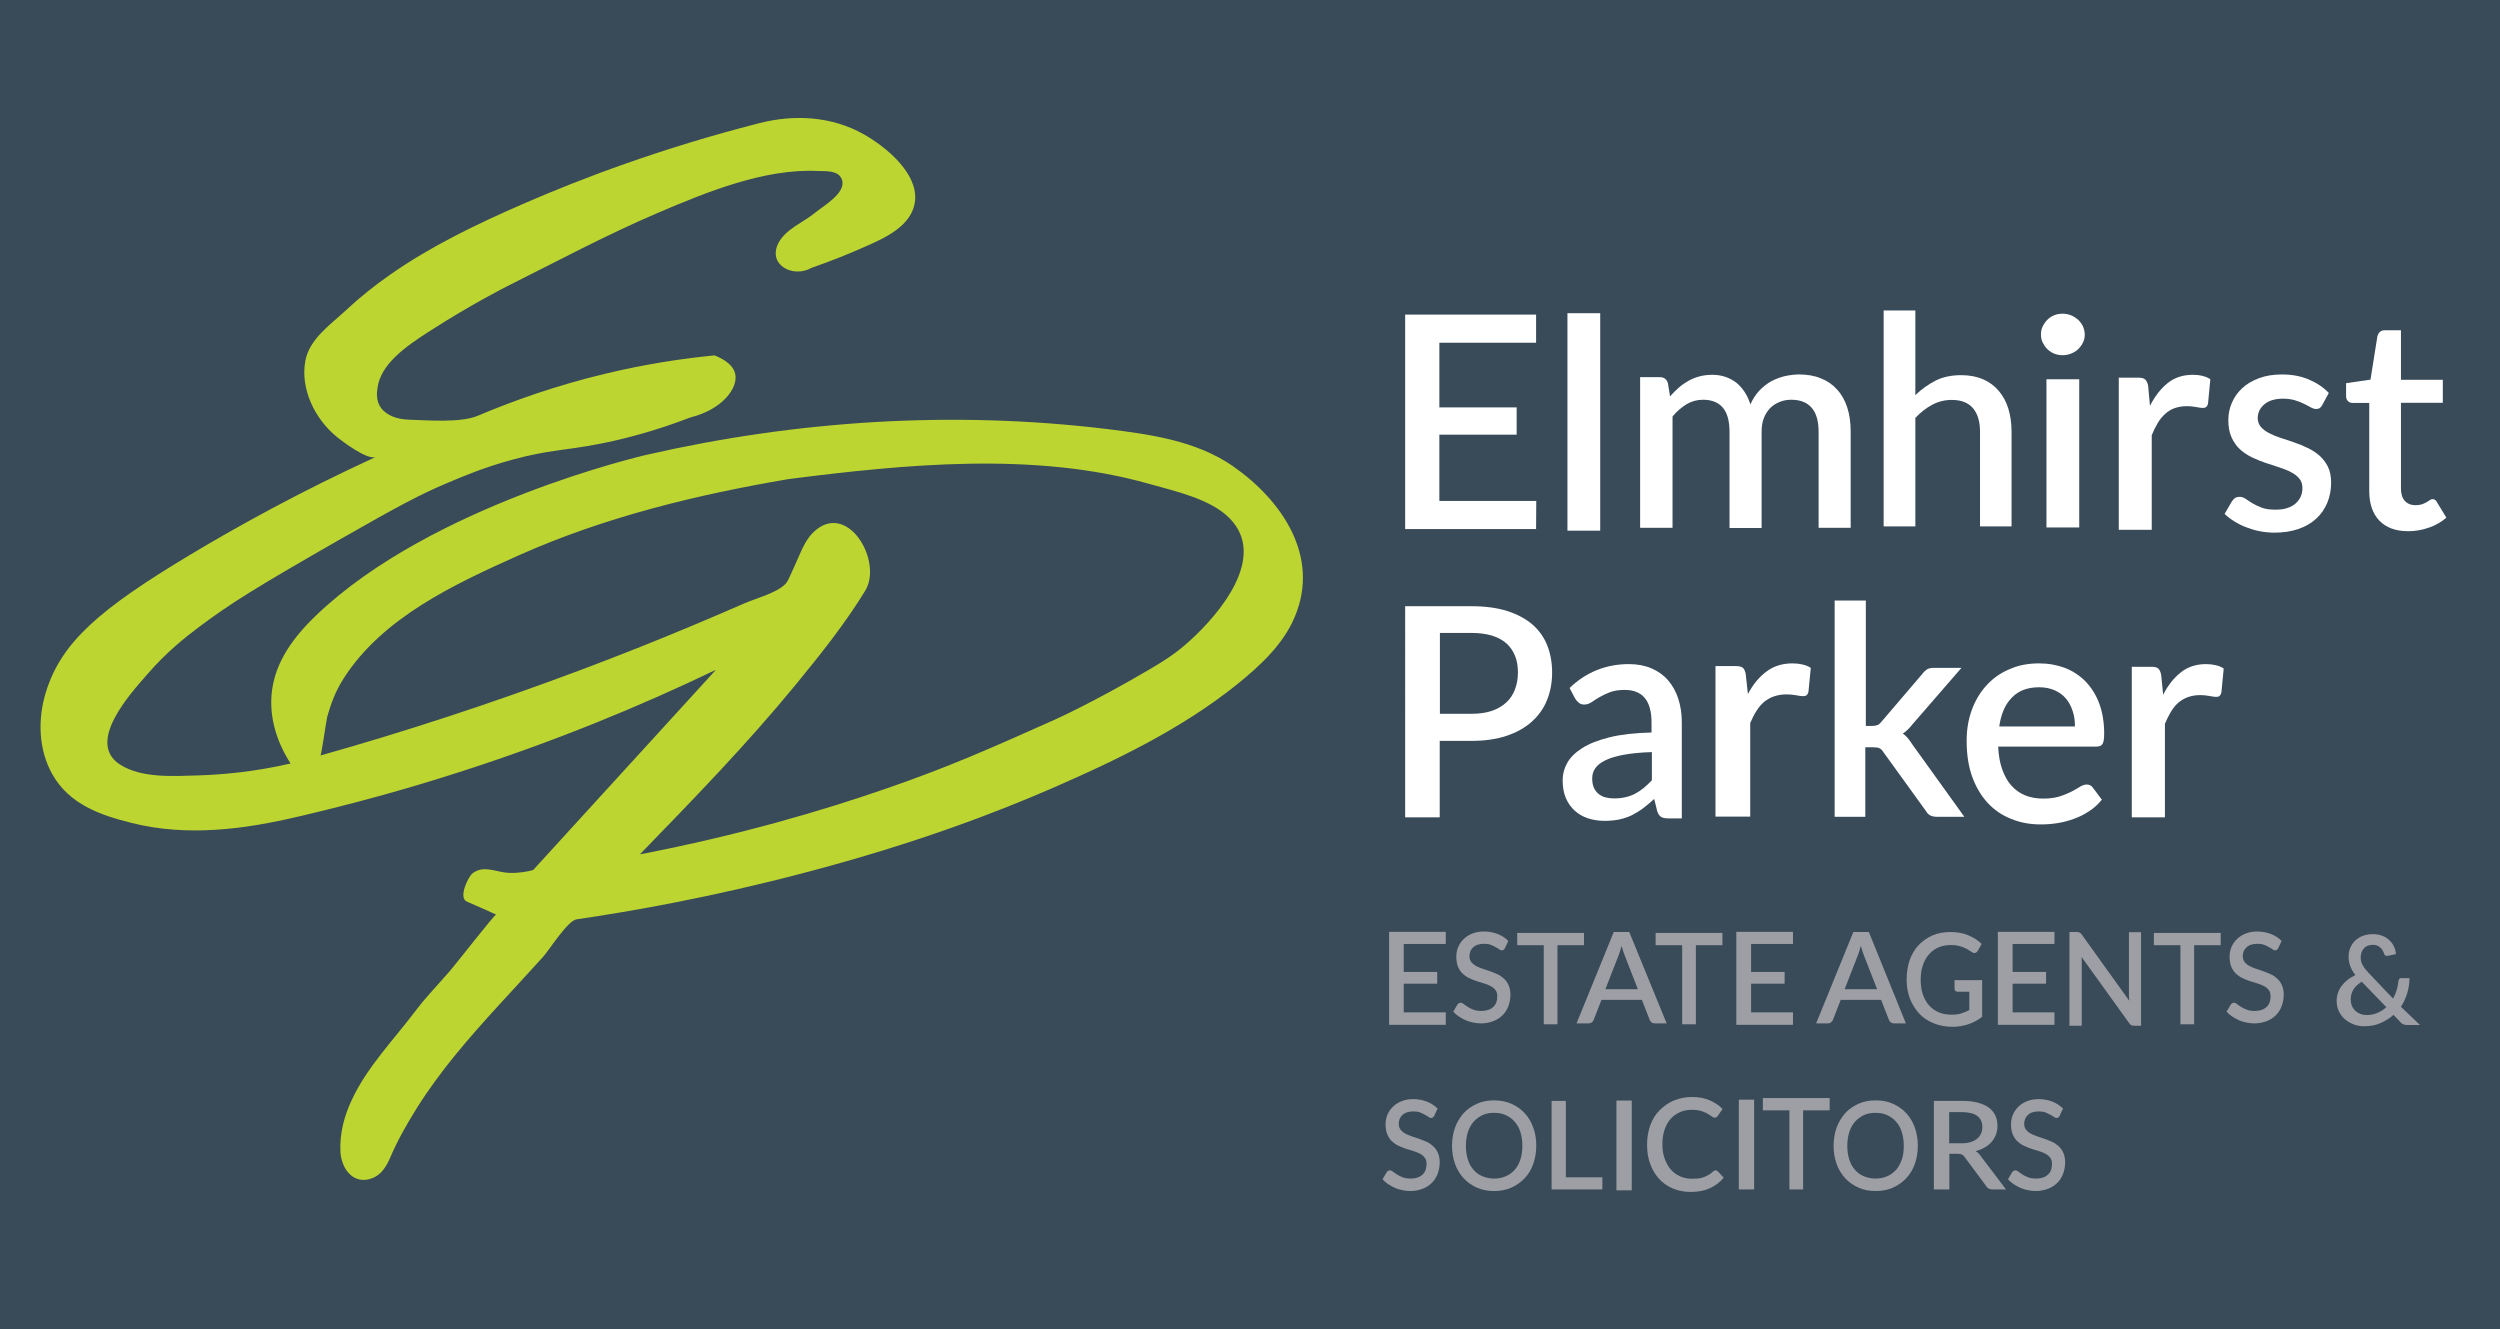 <?xml version="1.0" encoding="utf-8"?>
<!-- Generator: Adobe Illustrator 26.3.1, SVG Export Plug-In . SVG Version: 6.00 Build 0)  -->
<svg version="1.1" id="Layer_1" xmlns="http://www.w3.org/2000/svg" xmlns:xlink="http://www.w3.org/1999/xlink" x="0px" y="0px"
	 viewBox="0 0 1403.4 746.2" style="enable-background:new 0 0 1403.4 746.2;" xml:space="preserve">
<style type="text/css">
	.st0{fill:#394A59;}
	.st1{fill:#BCD531;}
	.st2{fill:#FFFFFF;}
	.st3{fill:#9D9FA4;}
</style>
<rect class="st0" width="1403.4" height="746.2"/>
<path class="st1" d="M692,261.6c-20.7-14.3-46.6-17.8-70.9-20.8c-86.3-10.4-173.8-4.8-258.5,14.6c0,0-120.3,27.6-185.4,90.3
	c-15.3,14.7-23.6,28.9-24.8,44.8c-1.2,16.9,5.9,30.6,10.7,38.1c-21.3,4.9-39.3,6.3-52.2,6.7c-13.5,0.4-31.2,1.6-43.2-5.9
	c-20-12.4,5.7-40.2,15.1-51c10.6-12.2,20.6-20.2,29.4-26.8c17.5-13.1,32.9-22.6,77.6-48.2c35.2-20.1,45.9-25.7,60.9-32.1
	c10.1-4.3,21.6-9.1,37.5-13.4c20-5.4,28.6-4.9,48.2-8.7c12.3-2.4,30-6.7,51.3-14.9c17.7-4.4,26.9-16.5,25-24.5
	c-1.4-6-8.8-9.2-11.6-10.3c-18.3,1.8-38.9,4.9-61.3,10.3c-27.7,6.6-51.7,15.2-71.6,23.6c-9.7,4.1-28.3,2.5-38.7,2.2
	c-5.8-0.2-12.1-1.9-15.6-6.6c-3-4-2.3-9.1-2-11.1c1.7-13.3,15.3-23.1,29.6-32.2c23.6-15.2,42.5-24.6,42.8-24.8
	c28.2-14.1,56-29,85-41.4c27.2-11.6,59.8-25,89.9-23.5c4.5,0.2,11.2-0.5,13.3,4.5c3.2,7.5-10.3,15.1-14.9,18.9
	c-6.3,5.3-16.5,9.1-20.6,17c-6.3,12.3,8.2,19.9,18.5,14c12-4.2,22-8.3,29.4-11.6c11.4-5,27.5-11.9,28.8-26.4
	c1.4-15.6-16.9-30.3-28.8-37c-18.1-10.2-39.1-11.3-58.9-6.2c-54.7,14-99.4,30.9-132.9,45.5c-25.6,11.2-51.1,23.4-74.1,39.5
	c-8.6,6-16.9,12.6-24.6,19.8c-8.7,8.1-20.8,16.3-23,28.6c-2.9,15.8,5.4,32.6,17.5,42.5c3,2.5,17.5,13.5,22.1,11.4
	c-42.1,19.3-77,38.6-104.2,54.9c-51,30.6-72.3,49.1-81,77c-4.7,15.1-4.3,32.3,3.6,46.3c9.5,16.8,26.8,22.9,44.6,27.3
	c31.1,7.8,63.1,3.6,93.9-3.7c29.9-7,59.6-15.1,88.8-24.5c55.1-17.6,103.6-37.8,145.2-57.8c-34.2,37.5-68.4,75-102.6,112.4
	c-3.2,0.9-8,1.8-13.8,1.6c-6.9-0.3-14.1-4.7-20.4,0.4c-2.3,1.9-7.9,13.5-3.1,15.7c5.5,2.4,11,4.8,16.5,7.3
	c-0.7-0.3-23,28.3-25.8,31.5c-10.3,11.8-13.5,14.7-20.1,23.4c-12.1,16-26.5,30.7-35.1,49.1c-4.3,9.1-6.9,19-6.4,29.1
	c0.1,2.9,0.9,5.8,2.1,8.3c3,6,9,9.8,16.9,6.1c4.4-2.1,7.1-6.7,9-11.2c4.2-9.8,9.4-18.9,15.1-28c13-20.7,29.1-39.1,45.5-57.1
	c8.4-9.2,16.9-18.3,25.2-27.5c3.5-3.9,13.7-20.2,18.7-21c31.4-4.6,75.7-12.4,127.8-26.1c64.4-16.9,109.7-34.7,139.2-47.5
	c36.1-15.7,72.8-33.4,103.7-58.2c12.8-10.3,26.3-22.7,32.6-38.2C741.1,312.2,719.6,280.8,692,261.6z M667.7,359.9
	c-7.8,7.1-14.8,11.4-22.8,16.1C613,394.7,592.1,404,592.1,404c-36.3,16.2-59.3,26.5-95,38.8c-35.3,12.2-81.8,26-137.9,36.8
	c30.1-31,60.2-62,87.6-95.4c13.7-16.7,27.6-34.1,38.9-52.6c10.1-16.6-10-50.7-28.8-33.1c-4,3.7-6.3,8.9-8.5,13.9
	c-1.6,3.6-3.2,7.3-4.9,10.9c-0.7,1.6-1.4,3.2-2.6,4.5c-5,5.2-17,8.2-23.5,11.1c-9.9,4.3-19.8,8.6-29.7,12.7
	c-20.3,8.5-40.7,16.6-61.2,24.3c-51.4,19.3-100.5,35.2-146.6,48.2c0.5-0.1,3.3-20,3.8-21.8c2.2-7.8,4.9-14.8,9.3-21.6
	c21.8-34.1,62.5-53,98.3-69c48.2-21.5,99.8-34,151.6-42.8c65.3-8.3,137.9-15.5,202.1,2.7c14.4,4.1,34.6,8.4,45.3,19.4
	C711.7,312.8,684.4,344.8,667.7,359.9z"/>
<path class="st2" d="M862.4,281.2l-0.1,15.8h-73.5V176.6h73.5v15.8h-54.3v36.3h43.4V244h-43.4v37.2H862.4z"/>
<path class="st2" d="M898.3,175.8v122.1h-18.4V175.8H898.3z"/>
<path class="st2" d="M920.7,296.5v-84.8h10.9c2.5,0,4,1.1,4.7,3.4l1.2,7.4c1.6-1.8,3.2-3.4,4.9-4.9c1.7-1.5,3.5-2.7,5.4-3.8
	c1.9-1.1,4-1.9,6.2-2.5c2.2-0.6,4.6-0.9,7.2-0.9c2.7,0,5.2,0.4,7.5,1.2c2.3,0.8,4.3,1.9,6.1,3.3c1.8,1.5,3.3,3.2,4.6,5.2
	c1.3,2,2.4,4.3,3.2,6.9c1.3-2.9,2.9-5.4,4.9-7.6c2-2.1,4.1-3.8,6.5-5.2c2.4-1.3,4.9-2.3,7.7-3c2.7-0.6,5.5-1,8.2-1
	c4.6,0,8.7,0.7,12.3,2.2c3.6,1.4,6.6,3.5,9.1,6.3c2.5,2.7,4.4,6.1,5.7,10.1c1.3,4,1.9,8.5,1.9,13.6v53.9h-18v-53.9
	c0-6-1.3-10.5-3.9-13.5c-2.6-3-6.4-4.5-11.5-4.5c-2.3,0-4.4,0.4-6.4,1.2c-2,0.8-3.8,1.9-5.3,3.4c-1.5,1.5-2.7,3.4-3.6,5.6
	c-0.9,2.2-1.3,4.9-1.3,7.9v53.9h-18v-53.9c0-6.2-1.3-10.8-3.8-13.7c-2.5-2.9-6.2-4.4-11-4.4c-3.4,0-6.4,0.8-9.3,2.5
	c-2.8,1.7-5.5,4-7.9,6.9v62.5H920.7z"/>
<path class="st2" d="M1075.1,221.9c3.5-3.4,7.3-6.1,11.4-8.2s8.9-3.1,14.5-3.1c4.6,0,8.7,0.8,12.2,2.3c3.5,1.5,6.4,3.7,8.8,6.5
	c2.4,2.8,4.2,6.1,5.4,10c1.2,3.9,1.8,8.2,1.8,12.9v53.2h-17.7v-53.2c0-5.6-1.3-10-3.9-13.1c-2.6-3.1-6.6-4.7-11.9-4.7
	c-4,0-7.6,0.9-11,2.7c-3.4,1.8-6.6,4.3-9.5,7.4v60.9h-17.8V174.3h17.8V221.9z"/>
<path class="st2" d="M1170.3,187.8c0,1.6-0.3,3.1-1,4.5c-0.7,1.4-1.6,2.6-2.7,3.7c-1.1,1.1-2.5,1.9-4,2.5c-1.5,0.6-3.1,0.9-4.8,0.9
	c-1.6,0-3.2-0.3-4.7-0.9c-1.5-0.6-2.7-1.5-3.8-2.5c-1.1-1.1-1.9-2.3-2.6-3.7c-0.7-1.4-1-2.9-1-4.5c0-1.6,0.3-3.2,1-4.6
	c0.7-1.4,1.5-2.6,2.6-3.7c1.1-1.1,2.3-1.9,3.8-2.5c1.4-0.6,3-0.9,4.7-0.9c1.7,0,3.3,0.3,4.8,0.9c1.5,0.6,2.8,1.5,4,2.5
	c1.1,1.1,2,2.3,2.7,3.7C1169.9,184.7,1170.3,186.2,1170.3,187.8z M1167.2,212.9v83.2h-18.4v-83.2H1167.2z"/>
<path class="st2" d="M1206.9,227.8c2.8-5.4,6.1-9.7,10-12.8c3.9-3.1,8.6-4.6,14.1-4.6c1.9,0,3.7,0.2,5.3,0.6c1.7,0.4,3.2,1,4.5,1.9
	l-1.3,13.6c-0.2,1-0.6,1.6-1.1,2c-0.5,0.4-1.1,0.5-1.9,0.5c-0.9,0-2.1-0.2-3.7-0.5s-3.3-0.5-5.1-0.5c-2.6,0-4.9,0.4-6.9,1.1
	c-2,0.7-3.8,1.8-5.3,3.2c-1.6,1.4-3,3.1-4.2,5.1c-1.2,2-2.3,4.3-3.4,6.9v53.1h-18.5V212h10.8c2,0,3.3,0.3,4.1,1.1
	c0.7,0.7,1.3,1.9,1.6,3.6L1206.9,227.8z"/>
<path class="st2" d="M1303.6,227.4c-0.4,0.8-0.9,1.3-1.4,1.7c-0.5,0.3-1.2,0.5-2,0.5c-0.9,0-1.9-0.3-3-0.9c-1.1-0.6-2.3-1.3-3.8-2
	c-1.4-0.7-3.1-1.4-5.1-2c-2-0.6-4.2-0.9-6.9-0.9c-2.1,0-4.1,0.3-5.8,0.8c-1.7,0.5-3.2,1.3-4.4,2.3c-1.2,1-2.1,2.1-2.8,3.4
	c-0.6,1.3-1,2.7-1,4.3c0,2,0.6,3.7,1.8,5.1c1.2,1.3,2.7,2.5,4.7,3.5c1.9,1,4.1,1.9,6.6,2.7c2.5,0.8,5,1.6,7.5,2.5
	c2.6,0.9,5.1,1.9,7.5,3.1c2.5,1.2,4.7,2.6,6.6,4.3c1.9,1.7,3.5,3.8,4.7,6.2c1.2,2.4,1.8,5.4,1.8,8.9c0,4-0.7,7.8-2.1,11.2
	c-1.4,3.4-3.4,6.4-6.1,8.9c-2.7,2.5-6,4.5-10,5.9c-4,1.4-8.5,2.1-13.7,2.1c-2.8,0-5.6-0.3-8.2-0.8s-5.2-1.3-7.5-2.2
	c-2.4-0.9-4.6-2-6.7-3.3c-2.1-1.3-3.9-2.7-5.5-4.2l4-6.9c0.5-0.8,1.1-1.5,1.8-2c0.7-0.5,1.6-0.7,2.7-0.7c1.1,0,2.2,0.4,3.3,1.1
	c1.1,0.8,2.4,1.6,3.8,2.5c1.5,0.9,3.3,1.7,5.3,2.5c2.1,0.8,4.7,1.1,7.8,1.1c2.6,0,4.8-0.3,6.7-1c1.9-0.6,3.4-1.5,4.7-2.7
	c1.2-1.1,2.1-2.4,2.7-3.8c0.6-1.4,0.9-3,0.9-4.6c0-2.2-0.6-4-1.8-5.4c-1.2-1.4-2.7-2.6-4.7-3.6c-1.9-1-4.2-1.9-6.7-2.7
	c-2.5-0.8-5-1.6-7.6-2.5c-2.6-0.9-5.1-1.9-7.6-3.1c-2.5-1.2-4.7-2.7-6.7-4.5c-1.9-1.8-3.5-4-4.7-6.7c-1.2-2.6-1.8-5.8-1.8-9.6
	c0-3.4,0.6-6.7,2-9.8c1.3-3.1,3.2-5.8,5.8-8.2c2.5-2.4,5.7-4.2,9.4-5.6c3.7-1.4,8-2.1,12.9-2.1c5.5,0,10.5,0.9,15,2.8
	c4.5,1.9,8.3,4.4,11.3,7.6L1303.6,227.4z"/>
<path class="st2" d="M1351.9,298.2c-7,0-12.4-2-16.2-5.9c-3.8-4-5.7-9.5-5.7-16.7v-49.4h-9.3c-1,0-1.9-0.3-2.6-1
	c-0.7-0.6-1.1-1.6-1.1-2.9v-7.2l13.7-2l3.9-24.5c0.3-0.9,0.7-1.7,1.4-2.3c0.7-0.6,1.5-0.9,2.7-0.9h9.1v27.8h23.5v12.9h-23.5v48.1
	c0,3,0.7,5.4,2.2,7c1.5,1.6,3.5,2.4,6,2.4c1.4,0,2.6-0.2,3.6-0.5c1-0.4,1.9-0.8,2.6-1.2c0.7-0.4,1.3-0.8,1.9-1.2
	c0.5-0.4,1-0.5,1.5-0.5c1,0,1.8,0.5,2.4,1.7l5.3,8.7c-2.8,2.4-6,4.3-9.8,5.6C1359.7,297.5,1355.9,298.2,1351.9,298.2z"/>
<path class="st2" d="M825.9,340.3c7.8,0,14.5,0.9,20.2,2.7s10.4,4.4,14.2,7.6c3.7,3.3,6.5,7.2,8.3,11.8c1.8,4.6,2.7,9.7,2.7,15.2
	c0,5.7-1,10.8-2.9,15.5c-1.9,4.7-4.8,8.7-8.6,12.1c-3.8,3.4-8.5,6-14.2,7.9c-5.7,1.9-12.2,2.8-19.7,2.8h-17.7v42.9h-19.4V340.3
	H825.9z M825.9,400.7c4.3,0,8.1-0.5,11.4-1.6c3.3-1.1,6-2.7,8.2-4.7c2.2-2,3.8-4.4,4.9-7.3c1.1-2.9,1.7-6,1.7-9.6
	c0-3.5-0.5-6.6-1.6-9.3c-1.1-2.7-2.7-5.1-4.8-7c-2.2-1.9-4.9-3.4-8.2-4.4c-3.3-1-7.1-1.5-11.5-1.5h-17.7v45.4H825.9z"/>
<path class="st2" d="M881.1,386.2c9.3-8.9,20.4-13.4,33.3-13.4c4.7,0,9,0.8,12.7,2.4c3.7,1.6,6.8,3.8,9.3,6.7
	c2.5,2.9,4.4,6.3,5.7,10.3c1.3,4,2,8.4,2,13.2v54h-7.8c-1.7,0-2.9-0.3-3.8-0.8c-0.9-0.5-1.6-1.6-2.2-3.2l-1.7-6.9
	c-2.1,1.9-4.2,3.7-6.2,5.2c-2,1.5-4.2,2.8-6.3,3.9c-2.2,1.1-4.5,1.8-7,2.4c-2.5,0.5-5.3,0.8-8.3,0.8c-3.3,0-6.5-0.5-9.3-1.4
	s-5.4-2.4-7.5-4.3c-2.1-1.9-3.8-4.3-5-7.1c-1.2-2.8-1.8-6.2-1.8-10c0-3.3,0.8-6.5,2.5-9.6c1.7-3.1,4.5-5.9,8.4-8.4s9-4.5,15.4-6.1
	c6.4-1.6,14.3-2.5,23.6-2.7v-5.7c0-6.1-1.3-10.7-3.8-13.7c-2.5-3-6.3-4.5-11.2-4.5c-3.3,0-6.1,0.4-8.4,1.3c-2.3,0.9-4.2,1.8-5.9,2.8
	c-1.7,1-3.1,1.9-4.4,2.8c-1.3,0.9-2.7,1.3-4.1,1.3c-1.2,0-2.2-0.3-3-1c-0.8-0.6-1.5-1.4-2.1-2.4L881.1,386.2z M927.2,422.2
	c-6.2,0.2-11.4,0.7-15.7,1.5c-4.3,0.8-7.7,1.8-10.3,3.1c-2.6,1.3-4.5,2.7-5.7,4.5c-1.2,1.7-1.7,3.6-1.7,5.7c0,2,0.3,3.7,0.9,5.1
	c0.6,1.4,1.5,2.6,2.6,3.5c1.1,0.9,2.4,1.6,3.9,2c1.5,0.4,3.1,0.6,4.9,0.6c4.5,0,8.4-0.9,11.7-2.6c3.3-1.7,6.4-4.3,9.5-7.6V422.2z"/>
<path class="st2" d="M981.2,389.6c2.9-5.4,6.3-9.6,10.4-12.6c4.1-3.1,8.9-4.6,14.6-4.6c2,0,3.8,0.2,5.6,0.6c1.7,0.4,3.3,1,4.7,1.9
	l-1.3,13.4c-0.2,0.9-0.6,1.6-1.1,2c-0.5,0.4-1.2,0.5-2,0.5c-0.9,0-2.2-0.2-3.8-0.5c-1.7-0.3-3.4-0.5-5.3-0.5c-2.7,0-5,0.4-7.1,1.1
	c-2.1,0.7-3.9,1.8-5.6,3.1c-1.6,1.4-3.1,3.1-4.3,5.1c-1.3,2-2.4,4.2-3.5,6.8v52.5H963v-84.5h11.2c2,0,3.4,0.3,4.2,1
	c0.8,0.7,1.3,1.9,1.6,3.6L981.2,389.6z"/>
<path class="st2" d="M1214.3,390c2.8-5.4,6.1-9.6,10-12.6c3.9-3.1,8.6-4.6,14.1-4.6c1.9,0,3.7,0.2,5.4,0.6c1.7,0.4,3.2,1,4.5,1.9
	l-1.3,13.4c-0.2,0.9-0.6,1.6-1.1,2c-0.5,0.4-1.1,0.5-1.9,0.5c-0.9,0-2.1-0.2-3.7-0.5c-1.6-0.3-3.3-0.5-5.1-0.5
	c-2.6,0-4.9,0.4-6.9,1.1c-2,0.7-3.8,1.8-5.4,3.1c-1.6,1.4-3,3.1-4.2,5.1c-1.2,2-2.3,4.2-3.4,6.8v52.5h-18.6v-84.5h10.8
	c2,0,3.3,0.3,4.1,1c0.7,0.7,1.3,1.9,1.6,3.6L1214.3,390z"/>
<path class="st2" d="M1047.4,337.1v70.4h3.7c1.2,0,2.1-0.2,2.9-0.5c0.8-0.3,1.5-1,2.3-2l22.9-26.8c0.8-1.1,1.7-1.9,2.6-2.5
	c1-0.5,2.2-0.8,3.7-0.8h15.6l-27.6,31.8c-1.6,2.1-3.4,3.8-5.3,5.1c1.1,0.8,2,1.6,2.8,2.6c0.8,1,1.6,2,2.3,3.2l29.4,40.9h-15.4
	c-1.4,0-2.6-0.2-3.6-0.7c-1-0.5-1.9-1.3-2.6-2.6l-23.7-32.8c-0.8-1.3-1.6-2.1-2.4-2.4c-0.8-0.4-2-0.5-3.6-0.5h-4.3v39h-17.2V337.1
	H1047.4z"/>
<path class="st2" d="M1121.7,419.1c0.2,5,1,9.3,2.3,12.9c1.3,3.6,3,6.7,5.2,9.1c2.2,2.4,4.7,4.2,7.7,5.4c3,1.2,6.3,1.8,10,1.8
	c3.5,0,6.6-0.4,9.2-1.2c2.6-0.8,4.8-1.8,6.7-2.7c1.9-1,3.5-1.9,4.9-2.8c1.3-0.8,2.6-1.2,3.7-1.2c1.5,0,2.6,0.6,3.4,1.7l5.1,6.8
	c-2.1,2.6-4.5,4.8-7.2,6.5c-2.7,1.8-5.5,3.2-8.6,4.3c-3,1.1-6.1,1.9-9.3,2.4c-3.2,0.5-6.3,0.7-9.3,0.7c-5.9,0-11.4-1-16.5-3.1
	c-5.1-2-9.5-5-13.2-9c-3.7-4-6.6-8.9-8.7-14.7c-2.1-5.8-3.1-12.6-3.1-20.2c0-6.1,0.9-11.7,2.8-17c1.9-5.3,4.6-9.9,8.1-13.8
	c3.5-3.9,7.7-7,12.8-9.2c5-2.3,10.7-3.4,17-3.4c5.3,0,10.1,0.9,14.6,2.6c4.5,1.8,8.3,4.3,11.6,7.7c3.2,3.4,5.8,7.5,7.6,12.4
	c1.8,4.9,2.7,10.5,2.7,16.7c0,2.9-0.3,4.8-0.9,5.8c-0.6,1-1.7,1.5-3.4,1.5H1121.7z M1164.8,407.7c0-3.1-0.4-6-1.3-8.6
	c-0.9-2.7-2.1-5-3.8-7c-1.7-2-3.8-3.5-6.3-4.6c-2.5-1.1-5.4-1.7-8.6-1.7c-6.6,0-11.7,1.9-15.4,5.8c-3.8,3.8-6.1,9.2-7.1,16.2H1164.8
	z"/>
<path class="st3" d="M811.6,568.5l0,6.8h-31.8v-52.2h31.8v6.8H788v15.7h18.8v6.6H788v16.1H811.6z"/>
<path class="st3" d="M1006.5,568.5l0,6.8h-31.8v-52.2h31.8v6.8H983v15.7h18.8v6.6H983v16.1H1006.5z"/>
<path class="st3" d="M1153.3,568.5l0,6.8h-31.8v-52.2h31.8v6.8h-23.5v15.7h18.8v6.6h-18.8v16.1H1153.3z"/>
<path class="st3" d="M844.8,532.3c-0.2,0.4-0.5,0.7-0.8,0.9c-0.3,0.2-0.6,0.3-1,0.3c-0.4,0-0.9-0.2-1.4-0.6c-0.5-0.4-1.2-0.8-2-1.2
	c-0.8-0.5-1.7-0.9-2.7-1.3c-1.1-0.4-2.3-0.6-3.8-0.6c-1.3,0-2.5,0.2-3.5,0.5s-1.9,0.8-2.6,1.5c-0.7,0.6-1.2,1.4-1.6,2.2
	c-0.3,0.9-0.5,1.8-0.5,2.8c0,1.3,0.3,2.3,1,3.2c0.6,0.8,1.5,1.6,2.6,2.2c1.1,0.6,2.3,1.1,3.7,1.6c1.4,0.5,2.8,0.9,4.2,1.4
	c1.4,0.5,2.8,1.1,4.2,1.7c1.4,0.6,2.6,1.5,3.7,2.5c1.1,1,1.9,2.2,2.6,3.7c0.6,1.4,1,3.2,1,5.3c0,2.2-0.4,4.3-1.1,6.3
	c-0.7,1.9-1.8,3.7-3.2,5.1c-1.4,1.4-3.1,2.6-5.2,3.4c-2.1,0.8-4.4,1.3-7,1.3c-1.6,0-3.1-0.2-4.5-0.5c-1.5-0.3-2.9-0.7-4.2-1.3
	c-1.3-0.6-2.6-1.3-3.8-2.1c-1.2-0.8-2.2-1.7-3.1-2.7l2.3-3.9c0.2-0.3,0.5-0.6,0.8-0.8c0.3-0.2,0.7-0.3,1-0.3c0.5,0,1.1,0.2,1.7,0.7
	c0.6,0.5,1.4,1,2.3,1.6c0.9,0.6,2,1.1,3.2,1.6c1.2,0.5,2.8,0.7,4.5,0.7c2.8,0,5-0.7,6.6-2.2c1.6-1.4,2.3-3.4,2.3-6
	c0-1.4-0.3-2.6-1-3.5s-1.5-1.6-2.6-2.2c-1.1-0.6-2.3-1.1-3.7-1.5c-1.4-0.4-2.8-0.9-4.2-1.3c-1.4-0.5-2.8-1-4.2-1.7
	c-1.4-0.6-2.6-1.5-3.7-2.5c-1.1-1-1.9-2.3-2.6-3.8c-0.6-1.5-1-3.4-1-5.7c0-1.8,0.3-3.6,1-5.3c0.7-1.7,1.7-3.2,3-4.5
	c1.3-1.3,2.9-2.4,4.9-3.2c1.9-0.8,4.1-1.2,6.6-1.2c2.8,0,5.3,0.5,7.7,1.4c2.3,0.9,4.3,2.2,6,3.9L844.8,532.3z"/>
<path class="st3" d="M805.1,626.4c-0.2,0.4-0.5,0.7-0.8,0.9c-0.3,0.2-0.6,0.3-1,0.3c-0.4,0-0.9-0.2-1.4-0.6c-0.5-0.4-1.2-0.8-2-1.2
	c-0.8-0.5-1.7-0.9-2.7-1.3s-2.3-0.6-3.8-0.6c-1.3,0-2.5,0.2-3.5,0.5c-1,0.3-1.9,0.8-2.6,1.5c-0.7,0.6-1.2,1.4-1.6,2.2
	c-0.3,0.9-0.5,1.8-0.5,2.8c0,1.3,0.3,2.3,1,3.2c0.6,0.8,1.5,1.6,2.6,2.2c1.1,0.6,2.3,1.1,3.7,1.6c1.4,0.5,2.8,0.9,4.2,1.4
	c1.4,0.5,2.8,1.1,4.2,1.7c1.4,0.6,2.6,1.5,3.7,2.5c1.1,1,1.9,2.2,2.6,3.7c0.6,1.4,1,3.2,1,5.3c0,2.2-0.4,4.3-1.1,6.3
	c-0.7,1.9-1.8,3.7-3.2,5.1c-1.4,1.4-3.1,2.6-5.2,3.4c-2.1,0.8-4.4,1.3-7,1.3c-1.6,0-3.1-0.2-4.5-0.5s-2.9-0.7-4.2-1.3
	c-1.3-0.6-2.6-1.3-3.8-2.1c-1.2-0.8-2.2-1.7-3.1-2.7l2.3-3.9c0.2-0.3,0.5-0.6,0.8-0.8c0.3-0.2,0.7-0.3,1-0.3c0.5,0,1.1,0.2,1.7,0.7
	c0.6,0.5,1.4,1,2.3,1.6c0.9,0.6,2,1.1,3.2,1.6c1.2,0.5,2.8,0.7,4.5,0.7c2.8,0,5-0.7,6.6-2.2c1.6-1.4,2.3-3.4,2.3-6
	c0-1.4-0.3-2.6-1-3.5s-1.5-1.6-2.6-2.2c-1.1-0.6-2.3-1.1-3.7-1.5c-1.4-0.4-2.8-0.9-4.2-1.3c-1.4-0.5-2.8-1-4.2-1.7
	c-1.4-0.6-2.6-1.5-3.7-2.5c-1.1-1-1.9-2.3-2.6-3.8c-0.6-1.5-1-3.4-1-5.7c0-1.8,0.3-3.6,1-5.3c0.7-1.7,1.7-3.2,3-4.5
	c1.3-1.3,2.9-2.4,4.9-3.2c1.9-0.8,4.1-1.2,6.6-1.2c2.8,0,5.3,0.5,7.7,1.4c2.3,0.9,4.3,2.2,6,3.9L805.1,626.4z"/>
<path class="st3" d="M1156.2,626.4c-0.2,0.4-0.5,0.7-0.8,0.9c-0.3,0.2-0.6,0.3-1,0.3c-0.4,0-0.9-0.2-1.4-0.6c-0.5-0.4-1.2-0.8-2-1.2
	s-1.7-0.9-2.7-1.3s-2.3-0.6-3.8-0.6c-1.3,0-2.5,0.2-3.5,0.5c-1,0.3-1.9,0.8-2.6,1.5c-0.7,0.6-1.2,1.4-1.6,2.2
	c-0.3,0.9-0.5,1.8-0.5,2.8c0,1.3,0.3,2.3,1,3.2c0.6,0.8,1.5,1.6,2.6,2.2c1.1,0.6,2.3,1.1,3.7,1.6c1.4,0.5,2.8,0.9,4.2,1.4
	c1.4,0.5,2.8,1.1,4.2,1.7c1.4,0.6,2.6,1.5,3.7,2.5c1.1,1,1.9,2.2,2.6,3.7c0.6,1.4,1,3.2,1,5.3c0,2.2-0.4,4.3-1.1,6.3
	c-0.7,1.9-1.8,3.7-3.2,5.1c-1.4,1.4-3.1,2.6-5.2,3.4s-4.4,1.3-7,1.3c-1.6,0-3.1-0.2-4.5-0.5c-1.5-0.3-2.9-0.7-4.2-1.3
	c-1.3-0.6-2.6-1.3-3.8-2.1c-1.2-0.8-2.2-1.7-3.1-2.7l2.3-3.9c0.2-0.3,0.5-0.6,0.8-0.8c0.3-0.2,0.7-0.3,1-0.3c0.5,0,1.1,0.2,1.7,0.7
	c0.6,0.5,1.4,1,2.3,1.6c0.9,0.6,2,1.1,3.2,1.6c1.2,0.5,2.8,0.7,4.5,0.7c2.8,0,5-0.7,6.6-2.2c1.6-1.4,2.3-3.4,2.3-6
	c0-1.4-0.3-2.6-1-3.5s-1.5-1.6-2.6-2.2c-1.1-0.6-2.3-1.1-3.7-1.5c-1.4-0.4-2.8-0.9-4.2-1.3c-1.4-0.5-2.8-1-4.2-1.7
	c-1.4-0.6-2.6-1.5-3.7-2.5c-1.1-1-1.9-2.3-2.6-3.8c-0.6-1.5-1-3.4-1-5.7c0-1.8,0.3-3.6,1-5.3c0.7-1.7,1.7-3.2,3-4.5
	c1.3-1.3,2.9-2.4,4.9-3.2c1.9-0.8,4.1-1.2,6.6-1.2c2.8,0,5.3,0.5,7.7,1.4c2.3,0.9,4.3,2.2,6,3.9L1156.2,626.4z"/>
<path class="st3" d="M1278.9,532.3c-0.2,0.4-0.5,0.7-0.8,0.9c-0.3,0.2-0.6,0.3-1,0.3c-0.4,0-0.9-0.2-1.4-0.6c-0.5-0.4-1.2-0.8-2-1.2
	c-0.8-0.5-1.7-0.9-2.7-1.3s-2.3-0.6-3.8-0.6c-1.3,0-2.5,0.2-3.5,0.5s-1.9,0.8-2.6,1.5c-0.7,0.6-1.2,1.4-1.6,2.2
	c-0.3,0.9-0.5,1.8-0.5,2.8c0,1.3,0.3,2.3,1,3.2c0.6,0.8,1.5,1.6,2.6,2.2c1.1,0.6,2.3,1.1,3.7,1.6c1.4,0.5,2.8,0.9,4.2,1.4
	c1.4,0.5,2.8,1.1,4.2,1.7c1.4,0.6,2.6,1.5,3.7,2.5c1.1,1,1.9,2.2,2.6,3.7c0.6,1.4,1,3.2,1,5.3c0,2.2-0.4,4.3-1.1,6.3
	c-0.7,1.9-1.8,3.7-3.2,5.1c-1.4,1.4-3.1,2.6-5.2,3.4c-2.1,0.8-4.4,1.3-7,1.3c-1.6,0-3.1-0.2-4.5-0.5s-2.9-0.7-4.2-1.3
	c-1.3-0.6-2.6-1.3-3.8-2.1c-1.2-0.8-2.2-1.7-3.1-2.7l2.3-3.9c0.2-0.3,0.5-0.6,0.8-0.8c0.3-0.2,0.7-0.3,1-0.3c0.5,0,1.1,0.2,1.7,0.7
	c0.6,0.5,1.4,1,2.3,1.6c0.9,0.6,2,1.1,3.2,1.6c1.2,0.5,2.8,0.7,4.5,0.7c2.8,0,5-0.7,6.6-2.2c1.6-1.4,2.3-3.4,2.3-6
	c0-1.4-0.3-2.6-1-3.5s-1.5-1.6-2.6-2.2c-1.1-0.6-2.3-1.1-3.7-1.5c-1.4-0.4-2.8-0.9-4.2-1.3c-1.4-0.5-2.8-1-4.2-1.7
	c-1.4-0.6-2.6-1.5-3.7-2.5c-1.1-1-1.9-2.3-2.6-3.8c-0.6-1.5-1-3.4-1-5.7c0-1.8,0.3-3.6,1-5.3c0.7-1.7,1.7-3.2,3-4.5
	c1.3-1.3,2.9-2.4,4.9-3.2c1.9-0.8,4.1-1.2,6.6-1.2c2.8,0,5.3,0.5,7.7,1.4c2.3,0.9,4.3,2.2,6,3.9L1278.9,532.3z"/>
<path class="st3" d="M889.2,530.6h-14.9v44.4h-7.7v-44.4h-14.9v-6.9h37.5V530.6z"/>
<path class="st3" d="M966.8,530.6H952v44.4h-7.7v-44.4h-14.9v-6.9h37.5V530.6z"/>
<path class="st3" d="M1027.1,623.3h-14.9v44.4h-7.7v-44.4h-14.9v-6.9h37.5V623.3z"/>
<path class="st3" d="M1246.6,530.6h-14.9v44.4h-7.7v-44.4h-14.9v-6.9h37.5V530.6z"/>
<path class="st3" d="M935.6,574.5H929c-0.8,0-1.4-0.2-1.8-0.5c-0.5-0.4-0.8-0.8-1.1-1.4l-4.4-11.3h-22.7l-4.4,11.3
	c-0.2,0.5-0.5,0.9-1,1.3c-0.5,0.4-1.1,0.6-1.8,0.6H885l20.9-51.3h8.7L935.6,574.5z M919.4,555.2l-7.3-18.7c-0.6-1.5-1.2-3.3-1.8-5.5
	c-0.3,1.1-0.6,2.1-0.9,3.1c-0.3,0.9-0.6,1.8-0.9,2.5l-7.3,18.7H919.4z"/>
<path class="st3" d="M1069.9,574.5h-6.6c-0.8,0-1.4-0.2-1.8-0.5c-0.5-0.4-0.8-0.8-1.1-1.4l-4.4-11.3h-22.7l-4.4,11.3
	c-0.2,0.5-0.5,0.9-1,1.3c-0.5,0.4-1.1,0.6-1.8,0.6h-6.6l20.9-51.3h8.7L1069.9,574.5z M1053.7,555.2l-7.3-18.7
	c-0.6-1.5-1.2-3.3-1.8-5.5c-0.3,1.1-0.6,2.1-0.9,3.1c-0.3,0.9-0.6,1.8-0.9,2.5l-7.3,18.7H1053.7z"/>
<path class="st3" d="M1112.7,550.2v20.6c-4.8,3.7-10.4,5.6-16.7,5.6c-3.9,0-7.4-0.7-10.6-2c-3.2-1.3-5.9-3.1-8.1-5.5
	c-2.2-2.4-3.9-5.2-5.2-8.4c-1.2-3.3-1.8-6.8-1.8-10.7c0-3.9,0.6-7.5,1.7-10.8c1.2-3.3,2.8-6.1,5-8.4c2.2-2.3,4.8-4.2,7.8-5.5
	s6.5-1.9,10.3-1.9c1.9,0,3.7,0.2,5.4,0.5c1.7,0.3,3.2,0.8,4.6,1.4c1.4,0.6,2.7,1.3,4,2.1c1.2,0.8,2.3,1.7,3.3,2.7l-2.2,3.9
	c-0.4,0.6-0.8,1-1.4,1.1c-0.6,0.2-1.2,0-1.8-0.4c-0.6-0.4-1.3-0.8-2.1-1.3c-0.7-0.5-1.6-0.9-2.5-1.3c-0.9-0.4-2-0.7-3.2-1
	c-1.2-0.3-2.7-0.4-4.3-0.4c-2.5,0-4.8,0.5-6.9,1.4c-2,0.9-3.8,2.2-5.2,3.9c-1.5,1.7-2.6,3.7-3.4,6.1c-0.8,2.4-1.2,5.1-1.2,8
	c0,3.1,0.4,5.9,1.2,8.3c0.8,2.4,2,4.5,3.5,6.2c1.5,1.7,3.4,3,5.5,3.9c2.2,0.9,4.6,1.3,7.2,1.3c2,0,3.8-0.2,5.3-0.7
	c1.6-0.5,3.1-1.1,4.6-1.9v-10.3h-6.7c-0.5,0-0.9-0.2-1.2-0.5c-0.3-0.3-0.4-0.7-0.4-1.2v-4.8H1112.7z"/>
<path class="st3" d="M1201.9,523.2v52.6h-4c-0.6,0-1.1-0.1-1.5-0.3s-0.8-0.6-1.2-1.2l-26.7-37.1c0.1,0.7,0.1,1.4,0.1,2.1
	c0,0.7,0,1.3,0,1.9v34.6h-6.9v-52.6h4.1c0.3,0,0.6,0,0.9,0.1c0.2,0,0.5,0.1,0.7,0.2c0.2,0.1,0.4,0.2,0.6,0.4
	c0.2,0.2,0.4,0.4,0.6,0.7l26.7,37.2c-0.1-0.7-0.1-1.5-0.2-2.2c0-0.7,0-1.4,0-2v-34.3H1201.9z"/>
<path class="st3" d="M1358.5,575.4h-7.2c-0.4,0-0.7,0-1.1-0.1c-0.3-0.1-0.6-0.1-0.9-0.2c-0.3-0.1-0.5-0.2-0.8-0.4
	c-0.2-0.2-0.5-0.4-0.8-0.7l-4.1-4.3c-2.2,2-4.7,3.5-7.5,4.7s-5.8,1.7-9.1,1.7c-1.9,0-3.7-0.3-5.6-1c-1.8-0.7-3.4-1.6-4.9-2.8
	c-1.4-1.2-2.6-2.7-3.5-4.5c-0.9-1.8-1.3-3.8-1.3-6c0-1.6,0.3-3.1,0.8-4.6c0.5-1.4,1.2-2.8,2.2-4c0.9-1.2,2-2.3,3.3-3.3
	c1.3-1,2.7-1.8,4.2-2.5c-1.3-1.8-2.3-3.5-2.9-5.2c-0.6-1.7-0.9-3.4-0.9-5.1c0-1.7,0.3-3.4,0.9-4.9c0.6-1.5,1.5-2.9,2.7-4.1
	c1.2-1.1,2.6-2.1,4.3-2.7c1.7-0.7,3.6-1,5.8-1c1.9,0,3.7,0.3,5.2,0.9c1.6,0.6,2.9,1.4,4,2.5c1.1,1,2,2.2,2.6,3.6
	c0.6,1.3,1,2.7,1.1,4.2l-4.7,1c-0.4,0.1-0.8,0-1.2-0.2c-0.4-0.2-0.6-0.6-0.8-1.1c-0.2-0.6-0.4-1.2-0.8-1.8c-0.3-0.6-0.8-1.1-1.3-1.6
	c-0.5-0.5-1.1-0.8-1.8-1.1c-0.7-0.3-1.5-0.4-2.4-0.4c-1.1,0-2,0.2-2.9,0.5c-0.8,0.4-1.6,0.8-2.1,1.5c-0.6,0.6-1,1.3-1.3,2.2
	c-0.3,0.8-0.5,1.7-0.5,2.7c0,0.7,0.1,1.5,0.2,2.2c0.2,0.7,0.4,1.4,0.8,2.1c0.4,0.7,0.8,1.4,1.4,2.2c0.6,0.7,1.3,1.5,2.1,2.4
	l13.7,14.4c0.8-1.5,1.5-3.2,2-4.8c0.5-1.7,0.8-3.4,1-5.1c0.1-0.5,0.2-0.9,0.5-1.2c0.3-0.3,0.6-0.4,1.1-0.4h4.6
	c0,2.9-0.5,5.8-1.3,8.5c-0.8,2.7-2,5.2-3.5,7.6L1358.5,575.4z M1325.8,551.1c-2.1,1.3-3.7,2.7-4.7,4.4c-1,1.7-1.5,3.5-1.5,5.5
	c0,1.4,0.2,2.6,0.7,3.7c0.5,1.1,1.1,2,2,2.8c0.8,0.8,1.8,1.3,2.8,1.7c1.1,0.4,2.2,0.6,3.3,0.6c2.3,0,4.4-0.4,6.2-1.2
	c1.9-0.8,3.5-1.9,5-3.2L1325.8,551.1z"/>
<path class="st3" d="M862.4,643.2c0,3.7-0.6,7.1-1.7,10.2c-1.1,3.1-2.7,5.8-4.8,8c-2.1,2.2-4.6,4-7.5,5.3c-2.9,1.3-6.1,1.9-9.7,1.9
	c-3.5,0-6.7-0.6-9.6-1.9c-2.9-1.3-5.4-3-7.5-5.3c-2.1-2.3-3.7-4.9-4.8-8c-1.1-3.1-1.7-6.5-1.7-10.2c0-3.7,0.6-7.1,1.7-10.2
	c1.1-3.1,2.8-5.8,4.8-8.1c2.1-2.3,4.6-4,7.5-5.3c2.9-1.3,6.1-1.9,9.6-1.9c3.6,0,6.8,0.6,9.7,1.9c2.9,1.3,5.4,3,7.5,5.3
	c2.1,2.3,3.7,4.9,4.8,8.1C861.9,636.1,862.4,639.5,862.4,643.2z M854.6,643.2c0-2.9-0.4-5.4-1.1-7.7c-0.7-2.3-1.8-4.2-3.2-5.8
	c-1.4-1.6-3-2.8-5-3.7c-1.9-0.9-4.1-1.3-6.6-1.3c-2.4,0-4.6,0.4-6.5,1.3c-1.9,0.9-3.6,2.1-5,3.7c-1.4,1.6-2.4,3.5-3.2,5.8
	c-0.7,2.3-1.1,4.9-1.1,7.7c0,2.9,0.4,5.5,1.1,7.7c0.7,2.3,1.8,4.2,3.2,5.8c1.4,1.6,3,2.8,5,3.6c1.9,0.8,4.1,1.3,6.5,1.3
	c2.4,0,4.6-0.4,6.6-1.3c1.9-0.8,3.6-2.1,5-3.6c1.4-1.6,2.4-3.5,3.2-5.8C854.2,648.7,854.6,646.1,854.6,643.2z"/>
<path class="st3" d="M1076.6,643.2c0,3.7-0.6,7.1-1.7,10.2c-1.1,3.1-2.7,5.8-4.8,8c-2.1,2.2-4.6,4-7.5,5.3c-2.9,1.3-6.1,1.9-9.7,1.9
	c-3.5,0-6.7-0.6-9.6-1.9c-2.9-1.3-5.4-3-7.5-5.3c-2.1-2.3-3.7-4.9-4.8-8c-1.1-3.1-1.7-6.5-1.7-10.2c0-3.7,0.6-7.1,1.7-10.2
	c1.1-3.1,2.8-5.8,4.8-8.1c2.1-2.3,4.6-4,7.5-5.3c2.9-1.3,6.1-1.9,9.6-1.9c3.6,0,6.8,0.6,9.7,1.9c2.9,1.3,5.4,3,7.5,5.3
	c2.1,2.3,3.7,4.9,4.8,8.1C1076,636.1,1076.6,639.5,1076.6,643.2z M1068.7,643.2c0-2.9-0.4-5.4-1.1-7.7c-0.7-2.3-1.8-4.2-3.2-5.8
	c-1.4-1.6-3-2.8-5-3.7c-1.9-0.9-4.1-1.3-6.6-1.3c-2.4,0-4.6,0.4-6.5,1.3c-1.9,0.9-3.6,2.1-5,3.7c-1.4,1.6-2.4,3.5-3.2,5.8
	c-0.7,2.3-1.1,4.9-1.1,7.7c0,2.9,0.4,5.5,1.1,7.7c0.7,2.3,1.8,4.2,3.2,5.8c1.4,1.6,3,2.8,5,3.6c1.9,0.8,4.1,1.3,6.5,1.3
	c2.4,0,4.6-0.4,6.6-1.3c1.9-0.8,3.6-2.1,5-3.6c1.4-1.6,2.4-3.5,3.2-5.8C1068.4,648.7,1068.7,646.1,1068.7,643.2z"/>
<path class="st3" d="M899.5,660.9v6.8h-28.5V618h8v42.9H899.5z"/>
<path class="st3" d="M916,668.2h-8.6v-50.4h8.6V668.2z"/>
<path class="st3" d="M984.7,667.7h-8.6v-50.4h8.6V667.7z"/>
<path class="st3" d="M963.1,657c0.5,0,0.8,0.2,1.2,0.5l3.3,3.6c-2.1,2.6-4.7,4.5-7.7,5.9c-3,1.4-6.7,2.1-10.9,2.1
	c-3.7,0-7.1-0.7-10.1-2c-3-1.3-5.6-3.1-7.7-5.5c-2.1-2.4-3.8-5.2-4.9-8.4c-1.2-3.2-1.7-6.8-1.7-10.7c0-3.9,0.6-7.5,1.8-10.8
	s2.9-6.1,5.2-8.4s4.9-4.2,8-5.5c3.1-1.3,6.5-2,10.2-2c3.7,0,7,0.6,9.8,1.8c2.8,1.2,5.3,2.8,7.4,4.9l-2.7,3.9
	c-0.2,0.3-0.4,0.5-0.7,0.7s-0.6,0.3-1.1,0.3c-0.5,0-1-0.2-1.6-0.7c-0.6-0.4-1.4-0.9-2.3-1.5c-0.9-0.5-2.1-1-3.5-1.5
	c-1.4-0.4-3.2-0.7-5.3-0.7c-2.4,0-4.7,0.4-6.7,1.3c-2,0.9-3.8,2.1-5.3,3.8c-1.5,1.7-2.6,3.7-3.4,6.1c-0.8,2.4-1.2,5.1-1.2,8.1
	c0,3.1,0.4,5.8,1.3,8.2c0.9,2.4,2,4.4,3.5,6.1c1.5,1.7,3.2,2.9,5.3,3.8c2,0.9,4.2,1.3,6.5,1.3c1.4,0,2.7-0.1,3.8-0.2
	c1.1-0.2,2.2-0.4,3.1-0.8c0.9-0.4,1.8-0.8,2.7-1.3c0.8-0.5,1.7-1.2,2.5-2C962.1,657.2,962.6,657,963.1,657z"/>
<path class="st3" d="M1126.1,667.7h-7.7c-1.5,0-2.6-0.6-3.3-1.7l-12.4-16.7c-0.4-0.6-0.9-1-1.4-1.2s-1.2-0.4-2.2-0.4h-4.8v20h-8.7
	V618h15.7c3.5,0,6.5,0.3,9,1c2.5,0.7,4.6,1.6,6.2,2.8c1.6,1.2,2.8,2.7,3.6,4.4c0.8,1.7,1.2,3.6,1.2,5.8c0,1.7-0.3,3.3-0.8,4.8
	c-0.6,1.5-1.4,2.9-2.4,4.1c-1,1.2-2.3,2.3-3.9,3.2c-1.5,0.9-3.3,1.6-5.2,2.1c1.1,0.6,2,1.4,2.7,2.5L1126.1,667.7z M1101,641.8
	c2,0,3.7-0.2,5.2-0.7c1.5-0.4,2.7-1.1,3.7-1.9c1-0.8,1.7-1.8,2.2-2.9c0.5-1.1,0.7-2.4,0.7-3.7c0-2.7-1-4.8-2.9-6.2
	c-1.9-1.4-4.8-2.1-8.7-2.1h-7v17.5H1101z"/>
</svg>
